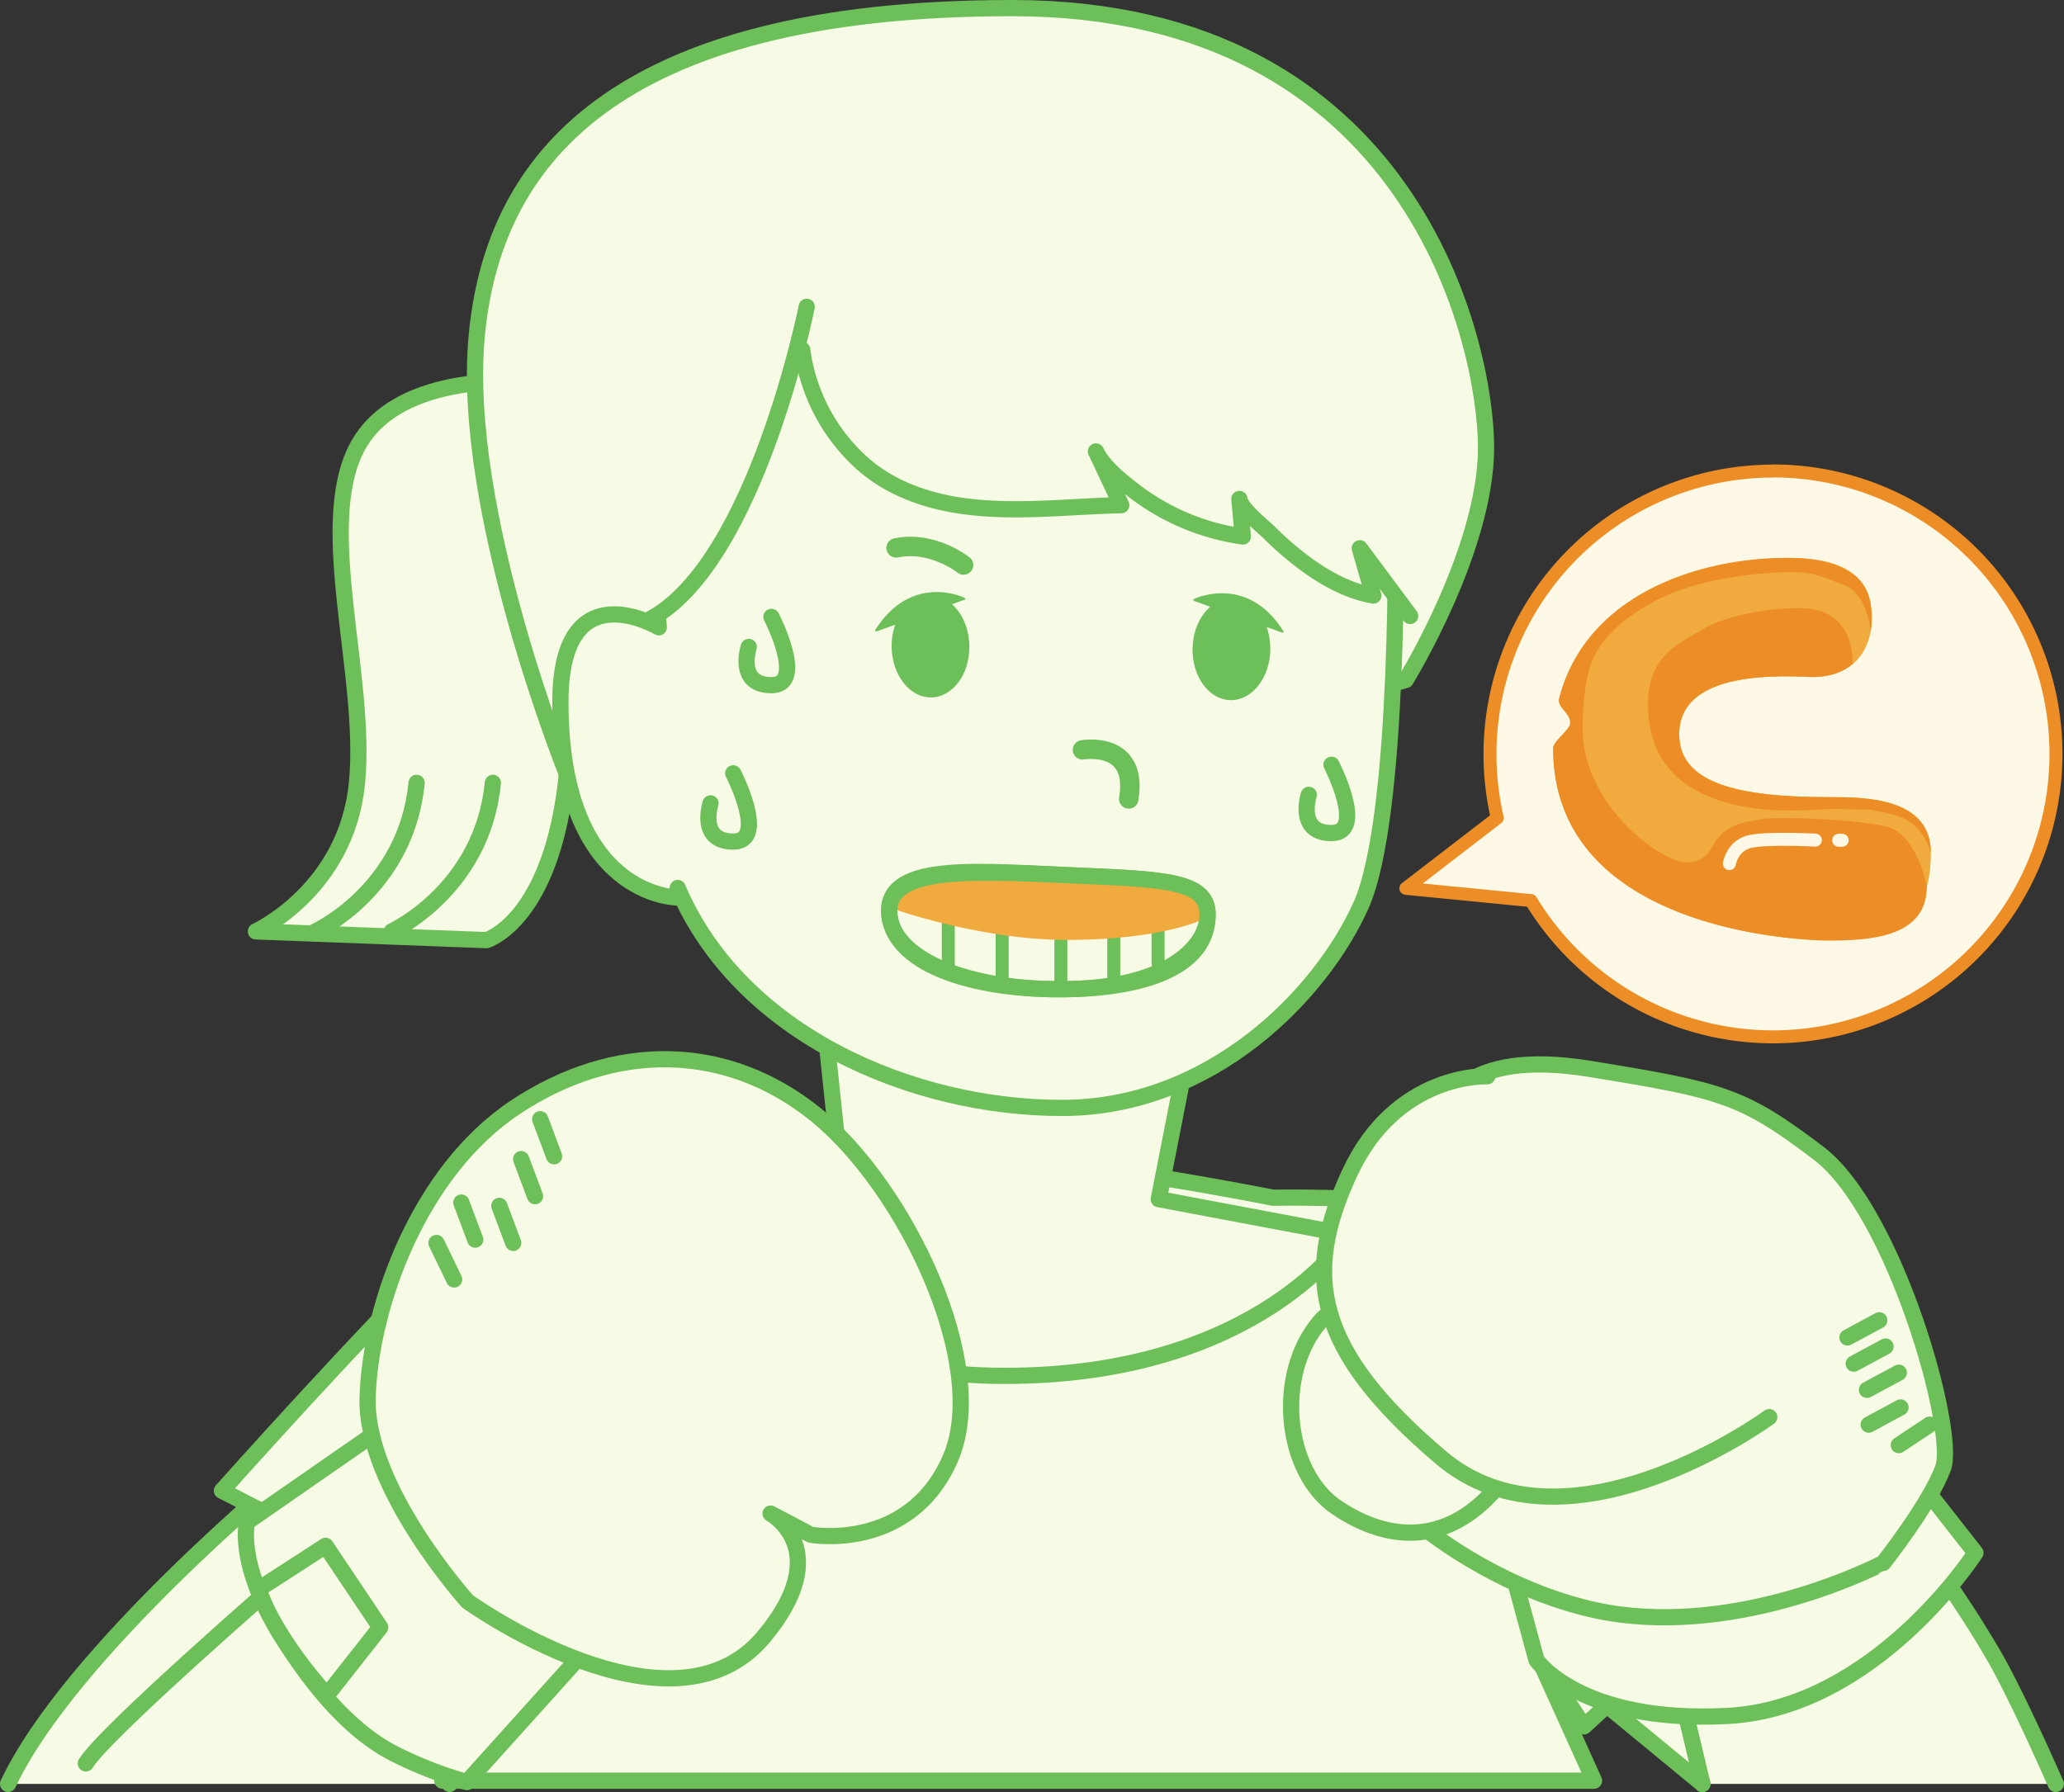 <svg xmlns="http://www.w3.org/2000/svg" viewBox="0 0 636.54 552.78"><rect x="0" y="0" width="636.54" height="552.78" fill="#333333" stroke="none"/><defs><style>.cls-1,.cls-2{fill:#f7fae5;}.cls-1,.cls-3,.cls-4,.cls-5,.cls-7,.cls-8{stroke:#6dbf5a;}.cls-1,.cls-10,.cls-13,.cls-3,.cls-4,.cls-5,.cls-7,.cls-8{stroke-linecap:round;stroke-linejoin:round;}.cls-1,.cls-3{stroke-width:5px;}.cls-10,.cls-13,.cls-3,.cls-5,.cls-8{fill:none;}.cls-4,.cls-9{fill:#fef8e6;}.cls-4,.cls-8{stroke-width:6px;}.cls-10,.cls-13,.cls-5{stroke-width:4px;}.cls-6,.cls-7{fill:#6dbf5a;}.cls-7{stroke-width:0.64px;}.cls-10{stroke:#ec8e25;}.cls-11{fill:#f0aa3e;}.cls-12{fill:#ec8e25;}.cls-13{stroke:#fef8e6;}</style></defs><title>medical-infomation-06</title><g id="レイヤー_2" data-name="レイヤー 2"><g id="_" data-name="ﾃﾞｻﾞｲﾝ"><path class="cls-1" d="M138.66,550.28l4.25-61.11-52.81-36S21.7,509.35,2.5,550.28"/><path class="cls-1" d="M634,550.28S623.5,526.16,615.7,512.1a335.9,335.9,0,0,0-19.38-29.85L457.4,494.58,525,550.28"/><line class="cls-1" x1="518.9" y1="524.58" x2="525.03" y2="550.28"/><path class="cls-1" d="M571.69,455.94s-62.17-54.14-88.62-73.56c-19.63-14.42-90.43-12.92-90.43-12.92s-56.58-11.29-79.28-11.06-81.64,9.76-81.64,9.76-70.06-5.45-93.06,16.87c-26.37,25.61-70.22,74.8-70.22,74.8s70.83,35.75,86.06,50.76l-18.08,35.29v3.4H491.6l-17.54-38.75,14.44,22Z"/><path class="cls-1" d="M163.58,118.05s-40.68-4.43-53.48,20,3.2,70.41,0,103.42S78.92,287.3,78.92,287.3L150,290s20.2-5.74,24.84-51.18S163.58,118.05,163.58,118.05Z"/><path class="cls-1" d="M128.48,241.48c-3.2,33-31.19,45.82-31.19,45.82"/><path class="cls-1" d="M152,241.48c-3.2,33-31.18,45.82-31.18,45.82"/><path class="cls-1" d="M433.54,209.75s24.76-40.13,24.76-71.69S435.89,2.5,312.2,2.5,151.9,50.1,147,103.9s27.84,134.88,27.84,134.88L209,273.91Z"/><path class="cls-1" d="M357.36,369.9l8.06-41.09L254.51,317.24,260,369.41l-57.1,7s31.35,48,107,48c78.71,0,106-43.49,106-43.49Z"/><path class="cls-1" d="M430.4,158.9s1.65,93-10.69,120.44-46.16,62.42-92.21,62.42S228.24,319.18,209,273.91v2.93s-36.17.26-36.17-60.33c0-41.15,30.34-23,30.34-23L200.3,152S183.53,29.35,325,29.35C437.58,29.35,430.4,158.9,430.4,158.9Z"/><path class="cls-2" d="M247.4,107.9a57.12,57.12,0,0,0,18.33,34.85c8.62,7.81,20.11,11.84,31.49,13.37,16.13,2.18,32.41.07,48.58-.29L338,139.25c2.29,4.85,8,9.26,12.07,12.41a71.53,71.53,0,0,0,33.22,13.83l-1.06-11.57c.26,2.88,7.33,8.5,9.37,10.51a100.39,100.39,0,0,0,8.74,7.75c6.79,5.32,14.59,10,23.19,11.52l-4.17-14.58L434.89,190s4.77-41,2.87-64.73S409.53,11.58,317.25,21.42,191.72,74,187,113s13.7,77.21,13.7,77.21a94.48,94.48,0,0,0,22.23-24C234,149,247.4,107.9,247.4,107.9Z"/><path class="cls-3" d="M248.79,94.64s-15.61,78.54-48.12,96.26"/><path class="cls-3" d="M247.4,107.9a57.12,57.12,0,0,0,18.33,34.85c8.62,7.81,20.11,11.84,31.49,13.37,16.13,2.18,32.41.07,48.58-.29L338,139.25c2.29,4.85,8,9.26,12.07,12.41a71.53,71.53,0,0,0,33.22,13.83l-1.06-11.57c.26,2.88,7.33,8.5,9.37,10.51a100.39,100.39,0,0,0,8.74,7.75c6.79,5.32,14.59,10,23.19,11.52l-4.17-14.58L434.89,190"/><path class="cls-4" d="M297.17,174.29s-9.48-7.62-20.8-5.29"/><path class="cls-1" d="M274.23,281.2c-.36-15.51,28.09-12.38,58.73-11.08,26.68,1.13,39.23,1.85,39.46,11.68s-11.61,22.58-42.31,23.3C298.58,305.85,274.59,296.71,274.23,281.2Z"/><line class="cls-5" x1="327.17" y1="270.1" x2="327.17" y2="303.54"/><line class="cls-5" x1="309.07" y1="270.75" x2="309.07" y2="301.6"/><line class="cls-5" x1="343.49" y1="272.99" x2="343.49" y2="301.6"/><line class="cls-5" x1="357.15" y1="275.42" x2="357.15" y2="297.24"/><line class="cls-5" x1="292.46" y1="270.1" x2="292.46" y2="299.42"/><ellipse class="cls-6" cx="378.77" cy="199.78" rx="15.73" ry="11.99" transform="matrix(0.02, -1, 1, 0.02, 172.42, 575.01)"/><path class="cls-7" d="M395.51,194.83c-11.13-17.63-27.15-9.77-27.15-9.77Z"/><ellipse class="cls-6" cx="286.96" cy="199.41" rx="11.99" ry="15.73" transform="translate(-3.43 5.03) rotate(-1)"/><path class="cls-7" d="M270.22,194.46c11.12-17.63,27.14-9.77,27.14-9.77Z"/><path class="cls-8" d="M333.84,231.3s17.3-3,14.26,15.14"/><path class="cls-9" d="M546.76,145.31a87.34,87.34,0,0,0-85,107l-28.19,21.71,38.58,3.78a87.28,87.28,0,1,0,74.64-132.53Z"/><path class="cls-10" d="M546.76,145.31a87.34,87.34,0,0,0-85,107l-28.19,21.71,38.58,3.78a87.28,87.28,0,1,0,74.64-132.53Z"/><path class="cls-11" d="M372.51,282.93s-12.4,7-43.48,7c-27.35,0-54.66-9.94-54.66-9.94s-1.32-7.53,11.11-9.27,47.48-.63,47.48-.63,31.35-1.09,35.4,5.3S372.51,282.93,372.51,282.93Z"/><path class="cls-3" d="M274.23,281.2c-.34-14.54,28.09-12.38,58.73-11.08,26.68,1.13,39.23,1.74,39.46,11.68.33,14.3-14.84,22.66-42.31,23.3C298.58,305.85,274.57,295.74,274.23,281.2Z"/><path class="cls-1" d="M463,472.23l10.85,39.82s13.14,19.63,58.87,17.26S609.23,479,609.23,479L581.4,443.47S562.51,474.86,531.12,479,463,472.23,463,472.23Z"/><path class="cls-1" d="M445.86,342.5s3.74-19.41,44.49-12.78,47,8.16,70.5,26,42.61,85.83,38.39,97.14-18.43,29.25-18.43,29.25S540.71,503.37,499.5,498s-88.75-42.39-87.26-65.58,28.06-49.93,28.06-49.93Z"/><path class="cls-1" d="M412.24,465c-16.1-10.87-19.13-41-5.18-57.3s51,8,51,8,20.62,21.6,4.91,41.5S428.33,475.88,412.24,465Z"/><path class="cls-1" d="M458.7,332s-28.08-1.36-42.54,30-10.92,54.31,28.15,87.54,101.33-12.41,101.33-12.41"/><line class="cls-1" x1="585.59" y1="445.77" x2="595.1" y2="439.45"/><line class="cls-1" x1="576.31" y1="439.45" x2="586.12" y2="434.15"/><line class="cls-1" x1="575.78" y1="428.72" x2="585.59" y2="423.43"/><line class="cls-1" x1="571.69" y1="420.64" x2="581.5" y2="415.35"/><line class="cls-1" x1="569.76" y1="412.56" x2="579.57" y2="407.27"/><path class="cls-1" d="M87.47,486.49s-55,47.72-61,57.47"/><path class="cls-1" d="M120.83,540.58c-13.53-7.2-24.63-21.09-33.36-34.8-14.76-23.2-11.28-36.27-11.28-36.27l49.15-34.12,16.25,28.44,42.2,41.65L144,549.7A123.37,123.37,0,0,1,120.83,540.58Z"/><path class="cls-1" d="M144.21,494s-31.63-35.1-30.84-62.89S129,361.38,159,341.51c30.53-20.25,65.1-19.87,92.54,2.27S305.71,421.11,293.05,450s-43,23.42-43,23.42l-12.41-6.54S258,478.12,235.47,505C206.83,539,144.21,494,144.21,494Z"/><path class="cls-1" d="M79.74,490.2l20.67-13.37L117.27,502,100.83,522.9S85,505.86,79.74,490.2Z"/><line class="cls-1" x1="134.61" y1="383.41" x2="140.06" y2="394.67"/><line class="cls-1" x1="142.27" y1="370.95" x2="146.56" y2="382.38"/><line class="cls-1" x1="153.99" y1="371.97" x2="158.28" y2="383.4"/><line class="cls-1" x1="160.72" y1="357.55" x2="165.01" y2="368.98"/><line class="cls-1" x1="166.6" y1="345.23" x2="170.88" y2="356.66"/><path class="cls-1" d="M237.91,190.29s10.88,21.06,0,21.06-7-11.79-7-11.79"/><path class="cls-1" d="M226.13,238.54s10.87,21.06,0,21.06-7-11.79-7-11.79"/><path class="cls-1" d="M410.63,235.9s10.87,21.07,0,21.07-7-11.8-7-11.8"/><path class="cls-11" d="M479,230.74c0-2,5.07-5.59,5.24-7.49.29-3.36-4.14-4.91-3.36-7.9,8.54-32.68,44.39-43.25,71.3-43.25,11.93,0,25.11,3,25.11,18.2,0,12-7.43,19-19.41,18.5s-40-1.12-40,17.71c0,15,17.83,19.38,46.14,19.38,10.74,0,31.47-.08,31.47,17.22,0,27-20,27-32,27C563.46,290.1,479,290.1,479,230.74Z"/><path class="cls-12" d="M488.1,224.92a82.87,82.87,0,0,1,1.14-14.6c.8-3.6,1.55-14.37,20.86-24.75,13.54-7.29,31.91-9,42.8-9.12,6.82-.07,11.7,2.57,15.41,3.83,7.67,2.58,8.6,14.39,8.6,14.39a12.2,12.2,0,0,0,.23-1.76c.13-2.61.29-8.72-2.4-12.3,0,0-3.71-8.26-22.58-8.51-26.91-.35-62.76,10.57-71.3,43.25-.78,3,3.65,4.54,3.36,7.9-.17,1.9-5.24,5.47-5.24,7.49,0,59.36,84.48,59.36,84.48,59.36,12,0,30.77-.41,30.77-16.65,0,0-2.93-15.88-12.13-18.34s-33.42-3.25-38.51-2.45-8.69,1.3-12.29,4.25S527.7,266,520.1,266C512,266,488.1,248,488.1,224.92Z"/><path class="cls-12" d="M554.9,187.58c-13.33,0-25.33,3.74-29.6,6.41-6.82,4.26-17.07,7.73-17.07,23.29,0,38.65,50.4,32.44,54.67,32.31s11.07.13,11.07.13,1.6-.66,10.58,1.77,10.92,11.62,10.92,11.62c0-17.3-20.73-17.22-31.47-17.22-28.31,0-46.14-4.34-46.14-19.38,0-18.83,28-18.22,40-17.71,5.63.24,10.16-1.2,13.42-4C571.28,204.78,572.79,187.58,554.9,187.58Z"/><line class="cls-13" x1="567.05" y1="259.2" x2="568.12" y2="259.2"/><path class="cls-13" d="M533.34,266.4s.92-5.87,6.86-6.93,19.66-.32,19.66-.32"/></g></g></svg>